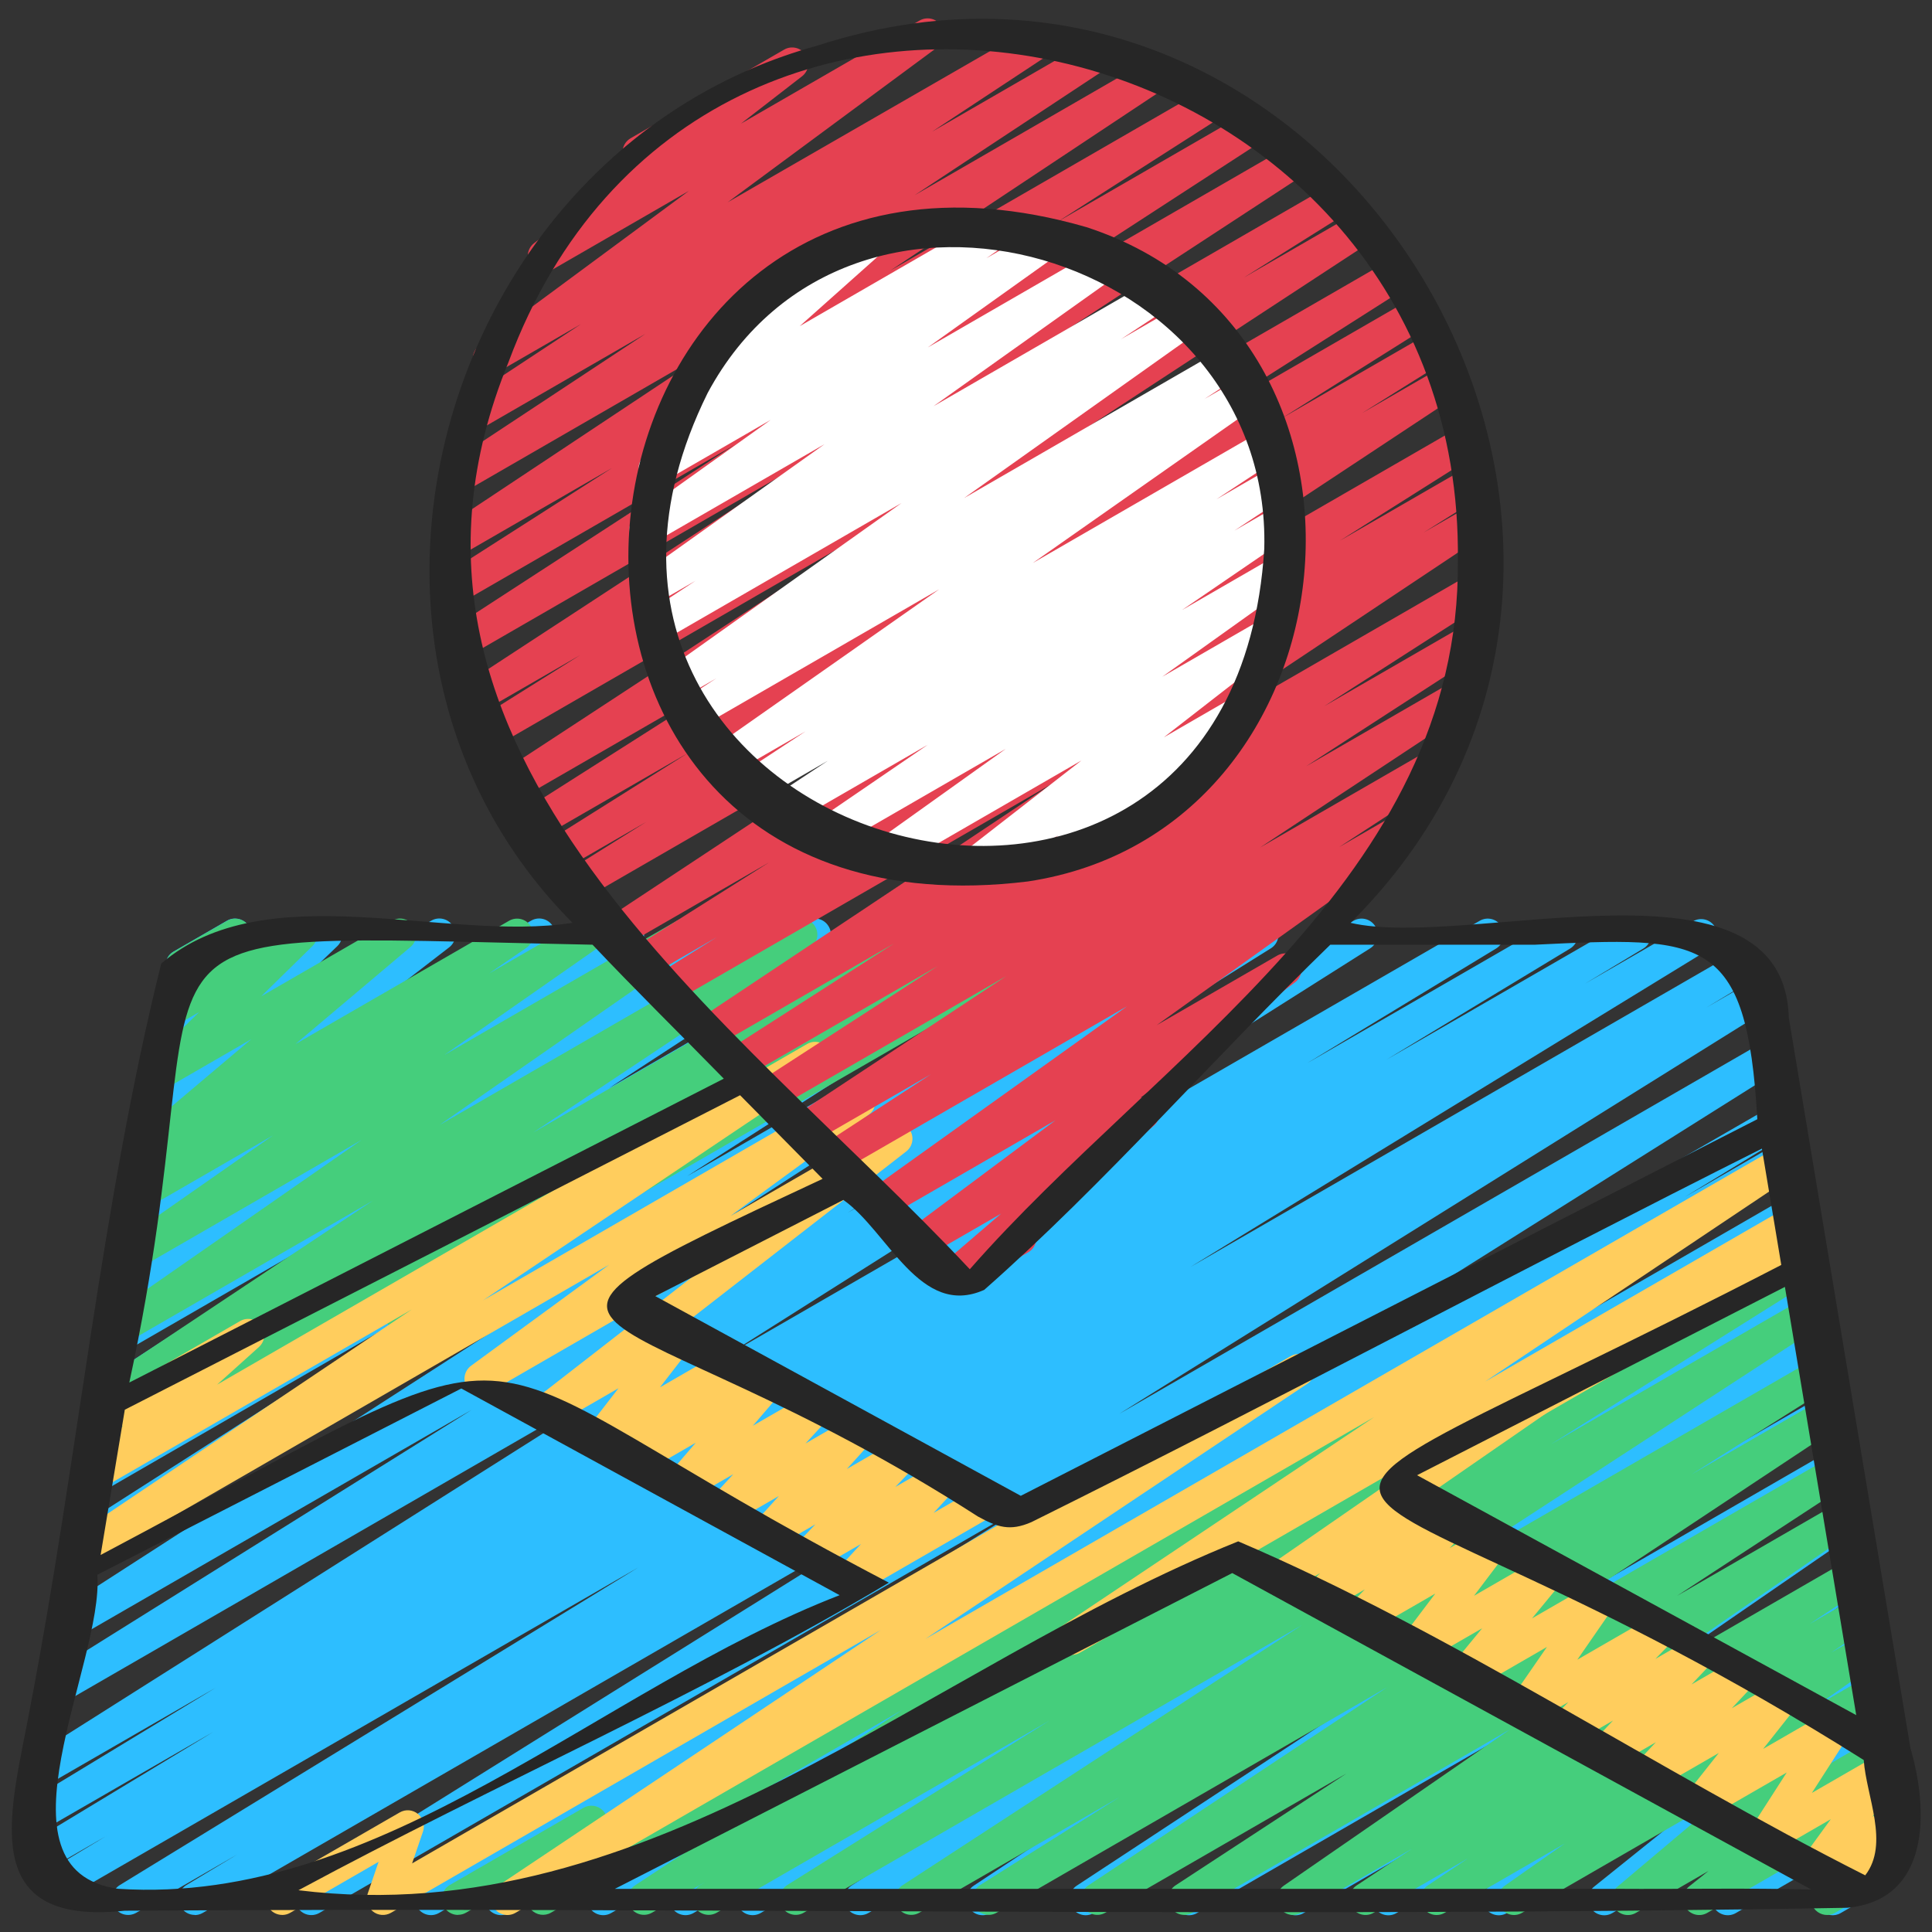 <svg xmlns="http://www.w3.org/2000/svg" id="Icons" viewBox="0 0 60 60"><rect x="0" y="0" width="60" height="60" fill="#333333" stroke="none"/><path d="m6.049 59.47c-.171 0-.338-.088-.431-.246-.14-.236-.062-.541.173-.683l1.575-.948-3.135 1.81c-.238.137-.54.059-.68-.177s-.064-.539.169-.683l16.102-9.864-17.812 10.284c-.239.138-.542.058-.681-.179-.14-.236-.062-.541.173-.683l1.812-1.09-1.912 1.104c-.238.138-.541.058-.681-.178s-.062-.541.172-.683l5.733-3.469-5.271 3.042c-.238.137-.541.058-.681-.178s-.062-.54.171-.683l5.855-3.553-5.102 2.945c-.235.138-.537.061-.678-.174-.141-.233-.069-.536.16-.682l20.05-12.684-19.113 11.039c-.238.137-.538.058-.679-.175-.141-.234-.067-.537.164-.682l13.15-8.218-12.308 7.105c-.235.137-.535.061-.677-.172-.142-.231-.072-.534.156-.681l16.08-10.366-15.147 8.745c-.235.139-.536.06-.677-.173-.142-.232-.071-.534.157-.681l11.082-7.088-10.224 5.902c-.235.135-.532.061-.675-.169-.143-.229-.077-.529.147-.68l12.569-8.393-11.62 6.708c-.235.137-.535.061-.676-.171-.142-.23-.074-.532.152-.681l6.662-4.346-5.833 3.367c-.235.137-.534.06-.676-.171s-.074-.532.152-.681l4.007-2.617-3.216 1.856c-.233.136-.528.062-.672-.164-.144-.227-.084-.525.136-.679l6.123-4.274-5.237 3.023c-.229.135-.527.062-.671-.163-.145-.226-.086-.524.133-.679l3.482-2.452-2.651 1.53c-.226.134-.519.065-.665-.154s-.099-.513.109-.674l3.272-2.528-2.387 1.378c-.218.127-.498.07-.649-.133-.152-.202-.129-.485.054-.661l2.339-2.243-1.369.79c-.204.121-.465.078-.623-.1-.158-.177-.17-.44-.028-.631l.815-1.1c-.157-.014-.305-.102-.389-.248-.139-.239-.057-.545.183-.683l1.657-.957c.205-.119.465-.077.623.1s.17.44.028.631l-.68.917 2.858-1.649c.216-.129.497-.07.649.133.152.202.129.485-.054.661l-2.338 2.241 5.259-3.035c.227-.133.52-.064.665.154.146.219.099.513-.109.674l-3.276 2.53 5.819-3.358c.233-.135.527-.062.671.163.145.226.086.524-.133.679l-3.479 2.449 5.701-3.291c.232-.135.528-.062.672.164s.084.525-.136.679l-6.126 4.276 8.868-5.119c.235-.137.534-.061.676.171.142.23.074.532-.152.681l-3.997 2.61 5.997-3.462c.235-.137.534-.061.676.171.142.23.074.532-.152.681l-6.667 4.35 9.009-5.201c.234-.137.531-.062.675.169.143.229.077.529-.147.68l-12.568 8.393 16.007-9.241c.236-.137.537-.059.677.173.142.232.071.534-.157.681l-11.067 7.078 13.738-7.932c.235-.137.536-.061.677.172.142.231.072.534-.156.681l-16.088 10.371 19.441-11.224c.236-.139.538-.059.679.175s.067.537-.164.682l-13.144 8.213 15.71-9.069c.237-.137.537-.059.678.174s.069.536-.16.682l-20.054 12.686 23.455-13.541c.238-.139.54-.058.681.178.14.236.062.54-.171.683l-5.867 3.56 7.656-4.42c.237-.139.54-.058.681.178.14.236.062.541-.172.683l-5.7 3.449 7.465-4.31c.237-.139.542-.059.681.179.14.236.062.541-.173.683l-1.814 1.092 3.361-1.94c.236-.138.538-.06.68.177.14.235.064.539-.169.683l-16.123 9.877 17.085-9.863c.237-.14.541-.059.681.179.14.236.062.541-.173.683l-1.56.938 1.396-.806c.237-.139.537-.059.679.175.141.234.067.538-.164.682l-20.153 12.572 19.956-11.521c.237-.137.537-.061.678.175.142.233.069.536-.161.681l-19.209 12.081 19.019-10.979c.236-.139.54-.059.68.178.14.235.064.539-.17.682l-3.222 1.962 2.902-1.675c.237-.136.539-.058.679.175.141.233.067.536-.163.682l-13.577 8.515 13.34-7.701c.236-.138.537-.059.679.176.141.234.066.538-.165.682l-7.5 4.651 7.211-4.163c.236-.139.538-.06.68.177.14.235.065.539-.168.682l-1.344.825 1.015-.585c.235-.136.535-.06.677.172s.072.534-.156.682l-11.841 7.611 11.613-6.704c.234-.138.533-.062.675.17.143.229.076.53-.148.68l-12.303 8.143 12.11-6.991c.236-.138.533-.06.676.17.142.23.075.532-.151.681l-8.659 5.691 8.415-4.857c.233-.137.532-.061.675.168s.077.53-.146.681l-7.601 5.086 7.354-4.245c.234-.135.53-.061.673.166.144.227.082.526-.14.679l-6.791 4.679 6.548-3.78c.234-.134.528-.061.673.165.144.227.082.526-.139.679l-4.462 3.088 4.181-2.414c.227-.134.521-.065.667.157.146.221.095.517-.116.675l-4.76 3.578 4.51-2.604c.225-.133.515-.065.663.15.147.216.104.509-.1.672l-3.293 2.644 3.017-1.741c.214-.125.489-.071.644.125s.14.476-.034.655l-2.362 2.446 2.09-1.206c.199-.117.453-.081.611.087.159.167.184.422.06.615l-.804 1.255.049-.028c.237-.14.545-.057.683.183.139.239.057.545-.183.683l-1.83 1.057c-.199.117-.453.08-.611-.087-.159-.167-.184-.422-.06-.615l.805-1.255-3.391 1.957c-.215.125-.489.072-.644-.125-.154-.196-.14-.476.034-.655l2.362-2.446-5.589 3.227c-.227.133-.516.064-.663-.15-.147-.216-.104-.509.1-.672l3.294-2.645-6.006 3.467c-.228.133-.521.064-.667-.157s-.095-.517.116-.675l4.757-3.576-7.635 4.408c-.232.136-.528.062-.673-.165-.144-.227-.082-.526.139-.679l4.464-3.089-6.812 3.933c-.232.136-.529.062-.673-.166-.144-.227-.082-.526.14-.679l6.792-4.68-9.568 5.524c-.236.136-.532.061-.675-.168s-.077-.53.146-.681l7.606-5.09-10.287 5.938c-.234.137-.533.06-.676-.17-.142-.23-.075-.532.151-.681l8.655-5.688-11.328 6.539c-.235.136-.534.061-.675-.17-.143-.229-.076-.53.148-.68l12.302-8.143-15.575 8.992c-.235.137-.536.059-.677-.172-.142-.232-.072-.534.156-.682l11.841-7.611-14.663 8.465c-.238.137-.54.059-.68-.177s-.065-.539.168-.682l1.349-.828-2.923 1.687c-.238.137-.539.058-.679-.176-.141-.234-.066-.538.165-.682l7.501-4.651-9.543 5.509c-.235.138-.537.059-.679-.175-.141-.233-.067-.536.163-.682l13.571-8.511-16.226 9.367c-.237.137-.541.058-.68-.178-.14-.235-.064-.539.17-.682l3.23-1.968-4.897 2.827c-.236.138-.536.061-.678-.175-.142-.233-.069-.536.161-.681l19.208-12.081-22.407 12.937c-.238.137-.538.058-.679-.175-.141-.234-.067-.538.164-.682l20.15-12.57-23.258 13.427c-.079.046-.165.067-.25.067z" fill="#2dbeff"></path><path d="m14.224 59.47c-.172 0-.341-.09-.433-.25-.139-.239-.057-.545.183-.683l4.143-2.392c.197-.116.45-.08.61.086.159.165.186.418.063.612l-.431.685 24.262-14.007c.236-.137.533-.06.676.17.142.23.075.532-.151.681l-8.3 5.449 20.778-11.996c.236-.139.538-.06.68.177.14.235.064.54-.169.683l-.281.172c.224-.099.494-.014.625.202.141.233.067.536-.163.682l-8.147 5.109 7.869-4.543c.235-.137.534-.06.676.171s.074.533-.153.681l-12.396 8.074 12.188-7.036c.237-.137.537-.06.678.174s.069.536-.161.682l-4.338 2.736 4.032-2.327c.233-.138.533-.061.675.169.143.23.076.531-.148.681l-9.28 6.153 9.05-5.225c.235-.136.534-.06.676.171s.074.532-.152.68l-5.301 3.468 5.015-2.895c.234-.135.53-.061.673.165.144.227.082.526-.139.679l-7.023 4.852 6.785-3.917c.234-.137.533-.062.675.169.143.23.076.531-.148.681l-1.721 1.14 1.392-.803c.233-.138.53-.061.674.168.143.229.079.529-.145.68l-1.251.842.915-.527c.232-.135.527-.062.672.163.144.226.085.524-.134.679l-1.866 1.312 1.539-.889c.224-.132.511-.066.659.146s.111.503-.087.67l-3.375 2.844 3.113-1.797c.226-.134.515-.064.663.15.147.217.104.51-.101.673l-.601.479.232-.134c.195-.115.443-.081.604.08.16.16.191.408.077.604l-1.063 1.825.441-.254c.238-.141.546-.057.683.183.139.239.057.545-.183.683l-2.069 1.194c-.197.115-.443.08-.604-.08-.16-.16-.191-.408-.077-.604l1.063-1.825-4.35 2.51c-.227.133-.516.064-.663-.15-.147-.217-.104-.51.101-.673l.598-.477-2.253 1.3c-.224.132-.511.066-.659-.146s-.111-.503.087-.67l3.375-2.844-6.339 3.659c-.229.135-.527.062-.672-.163-.144-.226-.085-.524.134-.679l1.867-1.312-3.732 2.154c-.235.136-.531.061-.674-.168s-.079-.529.145-.68l1.254-.845-2.932 1.692c-.234.136-.533.061-.675-.169-.143-.23-.076-.531.148-.681l1.717-1.138-3.442 1.987c-.233.136-.529.062-.673-.165s-.082-.526.139-.679l7.021-4.85-9.861 5.693c-.235.137-.535.061-.676-.171-.142-.23-.074-.532.152-.68l5.305-3.471-7.485 4.321c-.235.136-.533.061-.675-.169-.143-.23-.076-.531.148-.681l9.28-6.153-12.13 7.003c-.235.138-.536.061-.678-.174-.141-.233-.069-.536.161-.682l4.329-2.731-6.213 3.587c-.235.137-.535.061-.676-.171-.142-.231-.074-.533.153-.681l12.397-8.075-15.463 8.927c-.235.138-.537.059-.679-.175-.141-.233-.067-.536.163-.682l8.15-5.111-10.337 5.968c-.237.137-.539.059-.68-.177-.14-.235-.064-.54.169-.683l.153-.094-1.651.953c-.235.137-.532.06-.676-.17-.142-.23-.075-.532.151-.681l8.3-5.449-10.912 6.3c-.198.116-.451.08-.61-.086-.159-.165-.186-.418-.063-.612l.431-.685-2.396 1.383c-.079.046-.165.067-.25.067z" fill="#45ce7c"></path><path d="m2.988 45.566c-.169 0-.334-.086-.428-.241-.141-.232-.07-.535.159-.681l5.557-3.534-4.766 2.751c-.234.136-.532.061-.675-.169s-.077-.53.147-.68l8.593-5.722-7.712 4.452c-.229.135-.528.063-.672-.165-.144-.226-.084-.525.137-.678l7.903-5.498-6.982 4.031c-.232.136-.528.062-.672-.164s-.084-.525.136-.679l4.763-3.327-3.907 2.256c-.232.137-.529.062-.673-.166s-.081-.527.14-.679l1.154-.792-.385.222c-.224.131-.511.065-.659-.146-.148-.212-.111-.502.087-.669l3.571-3.015-2.611 1.508c-.216.126-.495.07-.648-.13-.152-.201-.132-.483.049-.66l1.589-1.558-.662.382c-.209.123-.479.074-.636-.114-.155-.188-.152-.461.008-.646l.534-.618c-.087-.043-.162-.11-.214-.2-.139-.239-.057-.545.183-.683l1.658-.957c.21-.122.479-.074.636.114.155.188.152.461-.008.646l-.098.113 1.517-.875c.216-.127.495-.071.648.13.152.201.132.483-.049.66l-1.587 1.556 4.063-2.346c.223-.131.511-.066.659.146s.111.502-.087.669l-3.571 3.014 6.632-3.828c.234-.134.53-.061.673.166.144.228.081.527-.14.679l-1.155.792 2.837-1.637c.232-.135.529-.062.672.164.144.226.084.525-.136.679l-4.763 3.327 7.223-4.17c.232-.135.528-.062.672.165.144.226.084.525-.137.678l-7.902 5.497 10.981-6.34c.234-.137.532-.062.675.169.143.229.077.53-.147.68l-8.597 5.724 11.386-6.572c.237-.137.537-.059.678.174s.07.535-.159.681l-5.544 3.526 7.588-4.381c.235-.137.535-.059.677.172.142.232.072.534-.156.682l-.74.476 2.303-1.329c.185-.105.414-.086.573.052.161.137.219.359.145.558l-.227.6 2.096-1.209c.239-.141.546-.057.683.183.139.239.057.545-.183.683l-3.307 1.908c-.184.105-.413.085-.573-.052-.161-.137-.219-.359-.145-.558l.226-.599-19.199 11.084c-.235.136-.535.059-.677-.172-.142-.232-.072-.534.156-.682l.737-.474-9.664 5.579c-.079.046-.165.067-.25.067z" fill="#45ce7c"></path><g fill="#ffcd5d"><path d="m47.407 44.171c-.172 0-.341-.09-.433-.25-.139-.239-.057-.545.183-.683l8.562-4.943c.237-.14.545-.057.683.183.139.239.057.545-.183.683l-8.562 4.943c-.079.046-.165.067-.25.067z"></path><path d="m8.765 59.47c-.173 0-.341-.09-.433-.25-.139-.239-.057-.545.183-.683l3.898-2.25c.181-.105.405-.087.567.047.161.132.223.351.156.547l-.338.989 27.282-15.751c.233-.137.531-.062.675.169.143.229.077.529-.147.68l-11.877 7.936 26.526-15.313c.233-.136.531-.061.675.168.143.229.077.53-.146.681l-9.663 6.466 9.451-5.456c.231-.135.528-.061.673.165.144.227.082.526-.139.679l-11.591 8.019c.08.185.042.404-.106.553l-.412.41.975-.562c.214-.126.489-.072.645.125.153.196.139.476-.035.655l-.565.584 1.194-.688c.204-.121.468-.077.625.102s.167.443.023.633l-1.084 1.434 2.144-1.237c.207-.123.473-.076.632.109.156.185.158.454.004.641l-.979 1.189 1.894-1.093c.202-.118.458-.078.618.094.158.172.176.431.043.623l-1.148 1.659 2.354-1.358c.214-.125.491-.072.645.126.153.196.138.477-.036.655l-.538.552 1.153-.665c.214-.126.488-.073.643.123.153.194.142.473-.029.653l-.645.682 1.314-.759c.213-.125.487-.073.642.122.154.193.143.472-.026.652l-.679.724 1.365-.787c.207-.122.471-.077.629.105.156.182.162.449.013.638l-1.034 1.307 2.017-1.164c.198-.117.451-.079.612.088.159.167.183.421.059.615l-1.175 1.828 2.13-1.229c.203-.119.464-.079.622.099.157.175.171.438.032.628l-.904 1.242.524-.302c.2-.116.453-.079.613.089.158.168.182.423.056.616l-.47.723c.103.039.193.113.252.216.139.239.057.545-.183.683l-1.151.665c-.198.118-.452.08-.612-.089-.159-.167-.183-.423-.057-.616l.245-.378-.758.438c-.204.12-.463.079-.622-.099-.157-.175-.171-.438-.032-.628l.903-1.242-1.874 1.082c-.198.117-.451.081-.612-.088-.159-.167-.183-.421-.059-.615l1.176-1.829-2.5 1.442c-.207.121-.471.076-.629-.105-.156-.182-.162-.449-.013-.638l1.034-1.306-2.016 1.163c-.213.125-.487.074-.642-.122-.154-.193-.143-.472.026-.652l.677-.723-1.363.787c-.213.125-.488.073-.643-.123-.153-.194-.142-.473.029-.653l.646-.684-1.316.76c-.214.125-.49.072-.645-.126-.153-.196-.138-.477.036-.655l.537-.551-1.151.664c-.202.118-.458.078-.618-.094-.158-.172-.176-.431-.043-.623l1.148-1.66-2.354 1.358c-.208.121-.475.074-.632-.109-.156-.185-.158-.454-.004-.641l.978-1.188-1.893 1.092c-.206.12-.468.076-.625-.102-.157-.179-.167-.443-.023-.633l1.085-1.435-2.144 1.237c-.215.126-.489.071-.645-.125-.153-.196-.139-.476.035-.655l.566-.586-1.195.689c-.216.127-.494.071-.646-.129-.153-.199-.135-.48.044-.658l.409-.407-.971.56c-.23.137-.527.062-.673-.165-.144-.227-.082-.526.139-.679l5.968-4.129-11.923 6.884c-.235.136-.532.061-.675-.168s-.077-.53.146-.681l9.666-6.468-26.666 15.395c-.235.136-.532.061-.675-.169-.143-.229-.077-.529.147-.68l11.873-7.934-15.212 8.782c-.182.104-.406.086-.567-.047-.161-.132-.223-.351-.156-.548l.339-.989-2.745 1.584c-.079.046-.165.067-.25.067z"></path><path d="m26.389 49.566c-.147 0-.293-.065-.391-.188-.154-.193-.145-.471.023-.651l.718-.777-1.429.824c-.213.125-.488.073-.643-.123-.154-.195-.141-.474.03-.654l.625-.657-1.285.741c-.213.124-.484.073-.639-.118-.155-.192-.147-.468.019-.65l.772-.853-1.519.876c-.212.125-.486.073-.641-.12s-.145-.47.023-.651l.721-.782-1.435.828c-.21.124-.479.075-.635-.113-.155-.188-.153-.46.006-.646l.899-1.047-1.74 1.004c-.217.127-.498.07-.65-.133-.151-.203-.128-.486.056-.661l.183-.175-.664.383c-.206.121-.468.076-.627-.104-.157-.18-.165-.446-.019-.635l1.061-1.371-2.081 1.201c-.227.134-.518.064-.665-.153-.146-.219-.1-.513.108-.674l5.21-4.049-6.604 3.812c-.228.135-.522.064-.669-.159-.145-.223-.091-.521.124-.677l4.29-3.139-16.198 9.353c-.235.136-.532.061-.674-.168-.144-.229-.079-.529.146-.68l10.594-7.114-9.671 5.583c-.219.13-.503.069-.654-.139-.15-.207-.12-.494.07-.666l1.301-1.17-.43.247c-.239.139-.546.056-.683-.183-.139-.239-.057-.545.183-.683l4.553-2.628c.22-.129.504-.068.654.139s.12.494-.07.666l-1.299 1.169 18.322-10.578c.234-.137.532-.062.674.168.144.229.079.529-.146.68l-10.595 7.115 11.435-6.602c.229-.133.523-.063.669.159.145.223.091.521-.124.677l-4.293 3.142 4.902-2.83c.226-.133.517-.064.665.153.146.219.1.513-.108.674l-6.722 5.225c.042.026.08.059.114.097.157.18.165.446.019.635l-1.061 1.371 2.081-1.201c.216-.128.497-.071.65.133.151.203.128.486-.056.661l-.185.177.666-.384c.21-.123.479-.075.635.113.155.188.153.46-.006.646l-.899 1.047 1.74-1.004c.212-.125.486-.072.641.12.154.193.145.47-.023.651l-.721.782 1.435-.828c.21-.125.483-.074.639.118s.147.468-.019.65l-.772.853 1.519-.876c.213-.125.488-.072.643.123s.141.474-.03.654l-.625.657 1.285-.741c.213-.124.485-.072.641.12.154.193.145.471-.023.651l-.716.775 1.426-.823c.238-.14.545-.057.683.183.139.239.057.545-.183.683l-4.279 2.472c-.078.046-.164.067-.25.067z"></path></g><path d="m29.543 40.177c-.157 0-.312-.074-.408-.211-.149-.211-.113-.5.083-.669l1.873-1.607-2.348 1.355c-.228.136-.522.062-.668-.157-.146-.222-.093-.518.119-.676l4.585-3.421-5.245 3.028c-.229.133-.527.062-.67-.162-.145-.224-.088-.521.129-.677l8.009-5.73-8.888 5.13c-.235.137-.534.061-.676-.171-.142-.23-.074-.532.152-.681l3.325-2.168-3.683 2.126c-.235.136-.533.062-.676-.17-.142-.229-.075-.531.15-.68l6.542-4.321-7.084 4.089c-.235.137-.534.061-.677-.172-.142-.231-.072-.533.155-.681l5.478-3.548-5.924 3.419c-.235.139-.536.06-.677-.173-.142-.231-.072-.534.156-.681l5.091-3.267-5.502 3.176c-.236.136-.532.061-.675-.169s-.077-.53.147-.68l10.946-7.294-11.756 6.787c-.236.139-.538.06-.679-.175-.141-.233-.067-.537.163-.682l1.852-1.16-2.119 1.223c-.235.139-.537.06-.678-.174s-.069-.536.161-.682l4.266-2.692-4.619 2.666c-.236.135-.534.062-.675-.17-.143-.229-.076-.53.149-.68l12.243-8.094-13.019 7.516c-.237.137-.539.058-.679-.175-.141-.234-.067-.537.164-.682l2.615-1.635-2.779 1.604c-.235.138-.537.061-.679-.175-.141-.233-.068-.536.163-.681l4.584-2.882-4.729 2.729c-.235.139-.537.06-.678-.174-.141-.232-.07-.535.159-.681l7.367-4.685-7.512 4.336c-.235.138-.534.06-.676-.171s-.074-.531.151-.68l11.807-7.733-11.987 6.921c-.235.138-.538.059-.679-.175s-.067-.537.163-.682l3.275-2.053-3.118 1.8c-.236.136-.534.061-.676-.171-.142-.23-.074-.532.152-.681l10.622-6.944-10.49 6.056c-.235.137-.534.06-.677-.171-.142-.231-.073-.533.154-.681l8.82-5.73-8.5 4.907c-.235.138-.535.06-.677-.173s-.071-.534.157-.681l5.224-3.342-4.728 2.729c-.235.136-.532.061-.675-.169s-.077-.531.148-.681l8.67-5.756-7.974 4.604c-.236.135-.533.061-.676-.17-.142-.229-.075-.531.15-.68l6.116-4.039-5.203 3.004c-.235.136-.533.06-.676-.17-.142-.23-.075-.531.15-.68l3.728-2.458-2.607 1.505c-.228.135-.521.063-.668-.158-.146-.223-.093-.519.121-.677l6.505-4.807-4.251 2.453c-.227.134-.519.064-.665-.154s-.1-.513.108-.674l3.054-2.366c-.097-.041-.181-.113-.237-.211-.139-.239-.057-.545.183-.683l4.766-2.752c.226-.133.519-.064.665.153.146.219.1.514-.108.675l-1.897 1.47 5.548-3.202c.229-.133.522-.063.668.158.146.223.093.519-.121.677l-6.505 4.808 9.54-5.495c.233-.137.533-.061.676.17.142.23.075.531-.15.68l-3.721 2.454 5.042-2.911c.234-.137.532-.062.676.17.142.229.075.531-.15.68l-6.11 4.035 7.392-4.268c.233-.138.531-.061.675.169.143.229.077.531-.148.681l-8.671 5.756 9.925-5.729c.237-.137.536-.06.677.173.142.232.071.534-.157.681l-5.237 3.351 5.942-3.431c.235-.137.534-.06.677.171.142.231.073.533-.154.681l-8.822 5.731 9.617-5.552c.235-.138.535-.06.676.171.142.23.074.532-.152.681l-10.615 6.94 11.361-6.56c.237-.136.538-.059.679.175s.067.537-.163.682l-3.278 2.055 3.521-2.032c.235-.137.534-.06.676.171s.074.531-.151.68l-11.81 7.734 12.336-7.121c.237-.137.537-.059.678.174s.07.535-.159.681l-7.367 4.685 7.53-4.347c.237-.137.538-.06.679.175.141.233.068.536-.163.681l-4.576 2.878 4.577-2.643c.237-.138.537-.059.679.175.141.234.067.537-.164.682l-2.613 1.634 2.505-1.446c.233-.138.533-.062.675.17.143.229.076.53-.149.68l-12.249 8.098 12.253-7.073c.236-.137.537-.06.678.174s.069.536-.161.682l-4.243 2.679 3.953-2.282c.237-.137.538-.059.679.175s.067.537-.163.682l-1.867 1.17 1.477-.852c.234-.138.531-.061.675.169.143.229.077.53-.147.68l-10.945 7.293 10.427-6.02c.236-.136.536-.059.677.173.142.231.072.534-.156.681l-5.095 3.27 4.394-2.536c.235-.137.534-.061.677.172.142.231.072.533-.155.681l-5.479 3.55 4.582-2.646c.233-.137.533-.062.675.17.143.229.076.531-.149.68l-6.535 4.317 5.268-3.041c.235-.137.534-.061.676.171.142.23.074.532-.152.681l-3.339 2.177 1.799-1.038c.229-.136.525-.063.67.162.145.224.088.521-.129.677l-8.004 5.728 3.744-2.161c.229-.134.523-.062.668.157.146.222.093.518-.119.676l-4.794 3.577c.182-.037.379.041.494.203.149.211.113.5-.083.669l-3.742 3.211c.009.013.017.025.025.039.138.239.056.545-.184.683l-2.128 1.228c-.078.046-.165.067-.25.067z" fill="#e54151"></path><path d="m30.092 27.467c-.161 0-.318-.078-.415-.221-.146-.219-.1-.513.108-.674l3.799-2.954-5.945 3.433c-.229.134-.526.063-.671-.162-.144-.225-.087-.522.13-.678l4.135-2.953-5.392 3.113c-.233.137-.529.062-.673-.166s-.081-.527.141-.68l3.506-2.397-4.277 2.47c-.236.136-.534.062-.675-.17-.143-.229-.076-.53.149-.68l1.694-1.12-2.112 1.219c-.235.135-.533.06-.676-.17-.142-.23-.075-.531.15-.681l1.95-1.284-2.254 1.301c-.233.136-.526.062-.672-.164-.144-.226-.084-.524.135-.678l6.94-4.869-7.443 4.297c-.235.136-.534.06-.676-.171s-.074-.533.153-.681l1.046-.682-1.023.591c-.23.136-.526.062-.671-.162-.145-.226-.086-.523.132-.678l7.312-5.193-7.408 4.276c-.236.136-.533.06-.676-.17-.142-.23-.075-.531.15-.681l1.536-1.011-1.228.708c-.233.133-.526.062-.671-.162s-.087-.523.131-.678l5.775-4.11-5.306 3.063c-.229.134-.526.062-.671-.162-.144-.225-.087-.522.131-.678l4.174-2.978-3.35 1.934c-.232.137-.528.061-.673-.165-.143-.227-.082-.526.139-.679l.937-.648c-.191.043-.4-.024-.523-.193-.15-.208-.119-.495.072-.666l2.735-2.438c-.188.015-.372-.077-.471-.249-.139-.239-.057-.545.183-.683l3.827-2.21c.221-.128.504-.069.655.14.15.208.119.495-.072.666l-2.556 2.279 6.001-3.465c.231-.135.528-.061.673.165.143.227.082.526-.139.679l-.74.513 1.812-1.046c.229-.136.525-.063.671.162.144.225.087.522-.131.678l-4.171 2.976 5.416-3.127c.228-.136.525-.063.671.162.145.225.087.523-.131.678l-5.778 4.112 6.832-3.944c.235-.137.533-.06.676.17.142.23.075.531-.15.681l-1.537 1.012 1.898-1.096c.232-.136.526-.062.671.162.145.226.086.523-.132.678l-7.31 5.191 7.978-4.605c.235-.137.535-.061.676.171.142.231.074.533-.153.681l-1.04.678 1.081-.624c.229-.135.527-.062.672.164.144.226.084.524-.135.678l-6.945 4.873 7.12-4.11c.233-.136.533-.06.676.17.142.23.075.531-.15.681l-1.943 1.28 1.722-.994c.233-.136.533-.062.675.17.143.229.076.53-.149.68l-1.69 1.118 1.347-.777c.234-.135.53-.062.673.166.144.228.081.527-.141.68l-3.504 2.396 2.984-1.723c.229-.136.525-.063.671.162.144.225.087.522-.13.678l-4.139 2.955 3.291-1.899c.226-.133.518-.064.665.153.146.219.1.513-.108.674l-3.799 2.954 2.188-1.264c.225-.133.516-.066.664.152.146.217.102.51-.104.673l-1.836 1.45c.056.04.104.093.141.156.139.239.057.545-.183.683l-3.827 2.21c-.226.132-.516.065-.664-.152-.146-.217-.102-.51.104-.673l.239-.189-2.525 1.458c-.078.046-.165.067-.25.067z" fill="#fff"></path><path d="m5.007 29.923c-1.872 7.533-2.597 15.452-4.073 23.114-.569 3.115-1.77 6.801 2.938 6.302 17.816-.118 35.669.224 53.499-.091 2.583-.246 2.529-3.019 1.96-4.954-1.256-7.547-2.519-15.129-3.778-22.688-.152-5.385-9.945-2.095-13.609-2.946 11.926-11.875-.466-32.477-16.566-27.241-11.59 3.183-16.194 18.599-7.597 27.241-3.991.612-9.517-1.518-12.774 1.263zm-1.327 28.737c-4.077-.555-.446-7.049-.658-9.754 3.768-1.928 7.536-3.857 11.305-5.785 3.916 2.14 7.832 4.28 11.748 6.419-7.449 2.881-14.188 9.647-22.394 9.119zm5.589.043c5.999-3.238 12.656-6.152 18.336-9.552-14.588-7.609-9.535-8.778-24.48-.86.25-1.504.501-3.008.751-4.511 6.369-3.256 12.739-6.511 19.108-9.767.854.866 1.708 1.732 2.562 2.597-11.827 5.522-6.572 3.164 4.827 10.488.605.33.988.465 1.66.172 7.599-3.77 15.096-7.791 22.684-11.599.201 1.204.401 2.409.602 3.613-19.02 9.831-14.783 4.443 2.561 15.375.078 1.127.807 2.595.046 3.581-6.525-3.295-12.833-7.536-19.472-10.372-9.695 3.894-18.221 12.186-29.185 10.835zm40.909-.043h-31.083c6.391-3.269 12.783-6.538 19.174-9.807 5.993 3.276 11.986 6.552 17.98 9.827-2.026-.051-4.046-.007-6.071-.021zm7.469-5.395c-4.546-2.484-9.092-4.967-13.638-7.451 3.808-1.949 7.616-3.898 11.423-5.848.738 4.433 1.477 8.866 2.215 13.299zm-9.981-23.926c5.242-.254 6.582-.331 6.909 5.419-7.624 3.899-15.249 7.797-22.873 11.696-3.783-2.067-7.566-4.134-11.349-6.201 1.946-.996 3.893-1.992 5.839-2.988 1.379.968 2.385 3.682 4.374 2.793 3.763-3.318 7.124-7.207 10.748-10.719h6.351zm-17.966 10.494c-.037.02-.038.018 0 0zm-13.907-28.59c6.062-16.317 29.701-10.595 29.482 6.183.087 9.84-9.327 15.338-15.157 21.992-7.269-7.768-19.317-15.968-14.325-28.175zm2.609 18.096c1.331 1.408 2.72 2.774 4.076 4.16-6.154 3.146-12.308 6.291-18.462 9.437 3.184-14.75-1.95-13.928 14.386-13.597z" fill="#262626"></path><path d="m31.925 27.374c10.369-1.569 11.892-17.031 1.821-20.318-17.297-5.005-19.908 22.534-1.821 20.318zm-9.949-15.168c4.447-8.274 17.532-4.359 17.287 4.84-1.008 15.948-24.21 9.178-17.287-4.84z" fill="#262626"></path></svg>